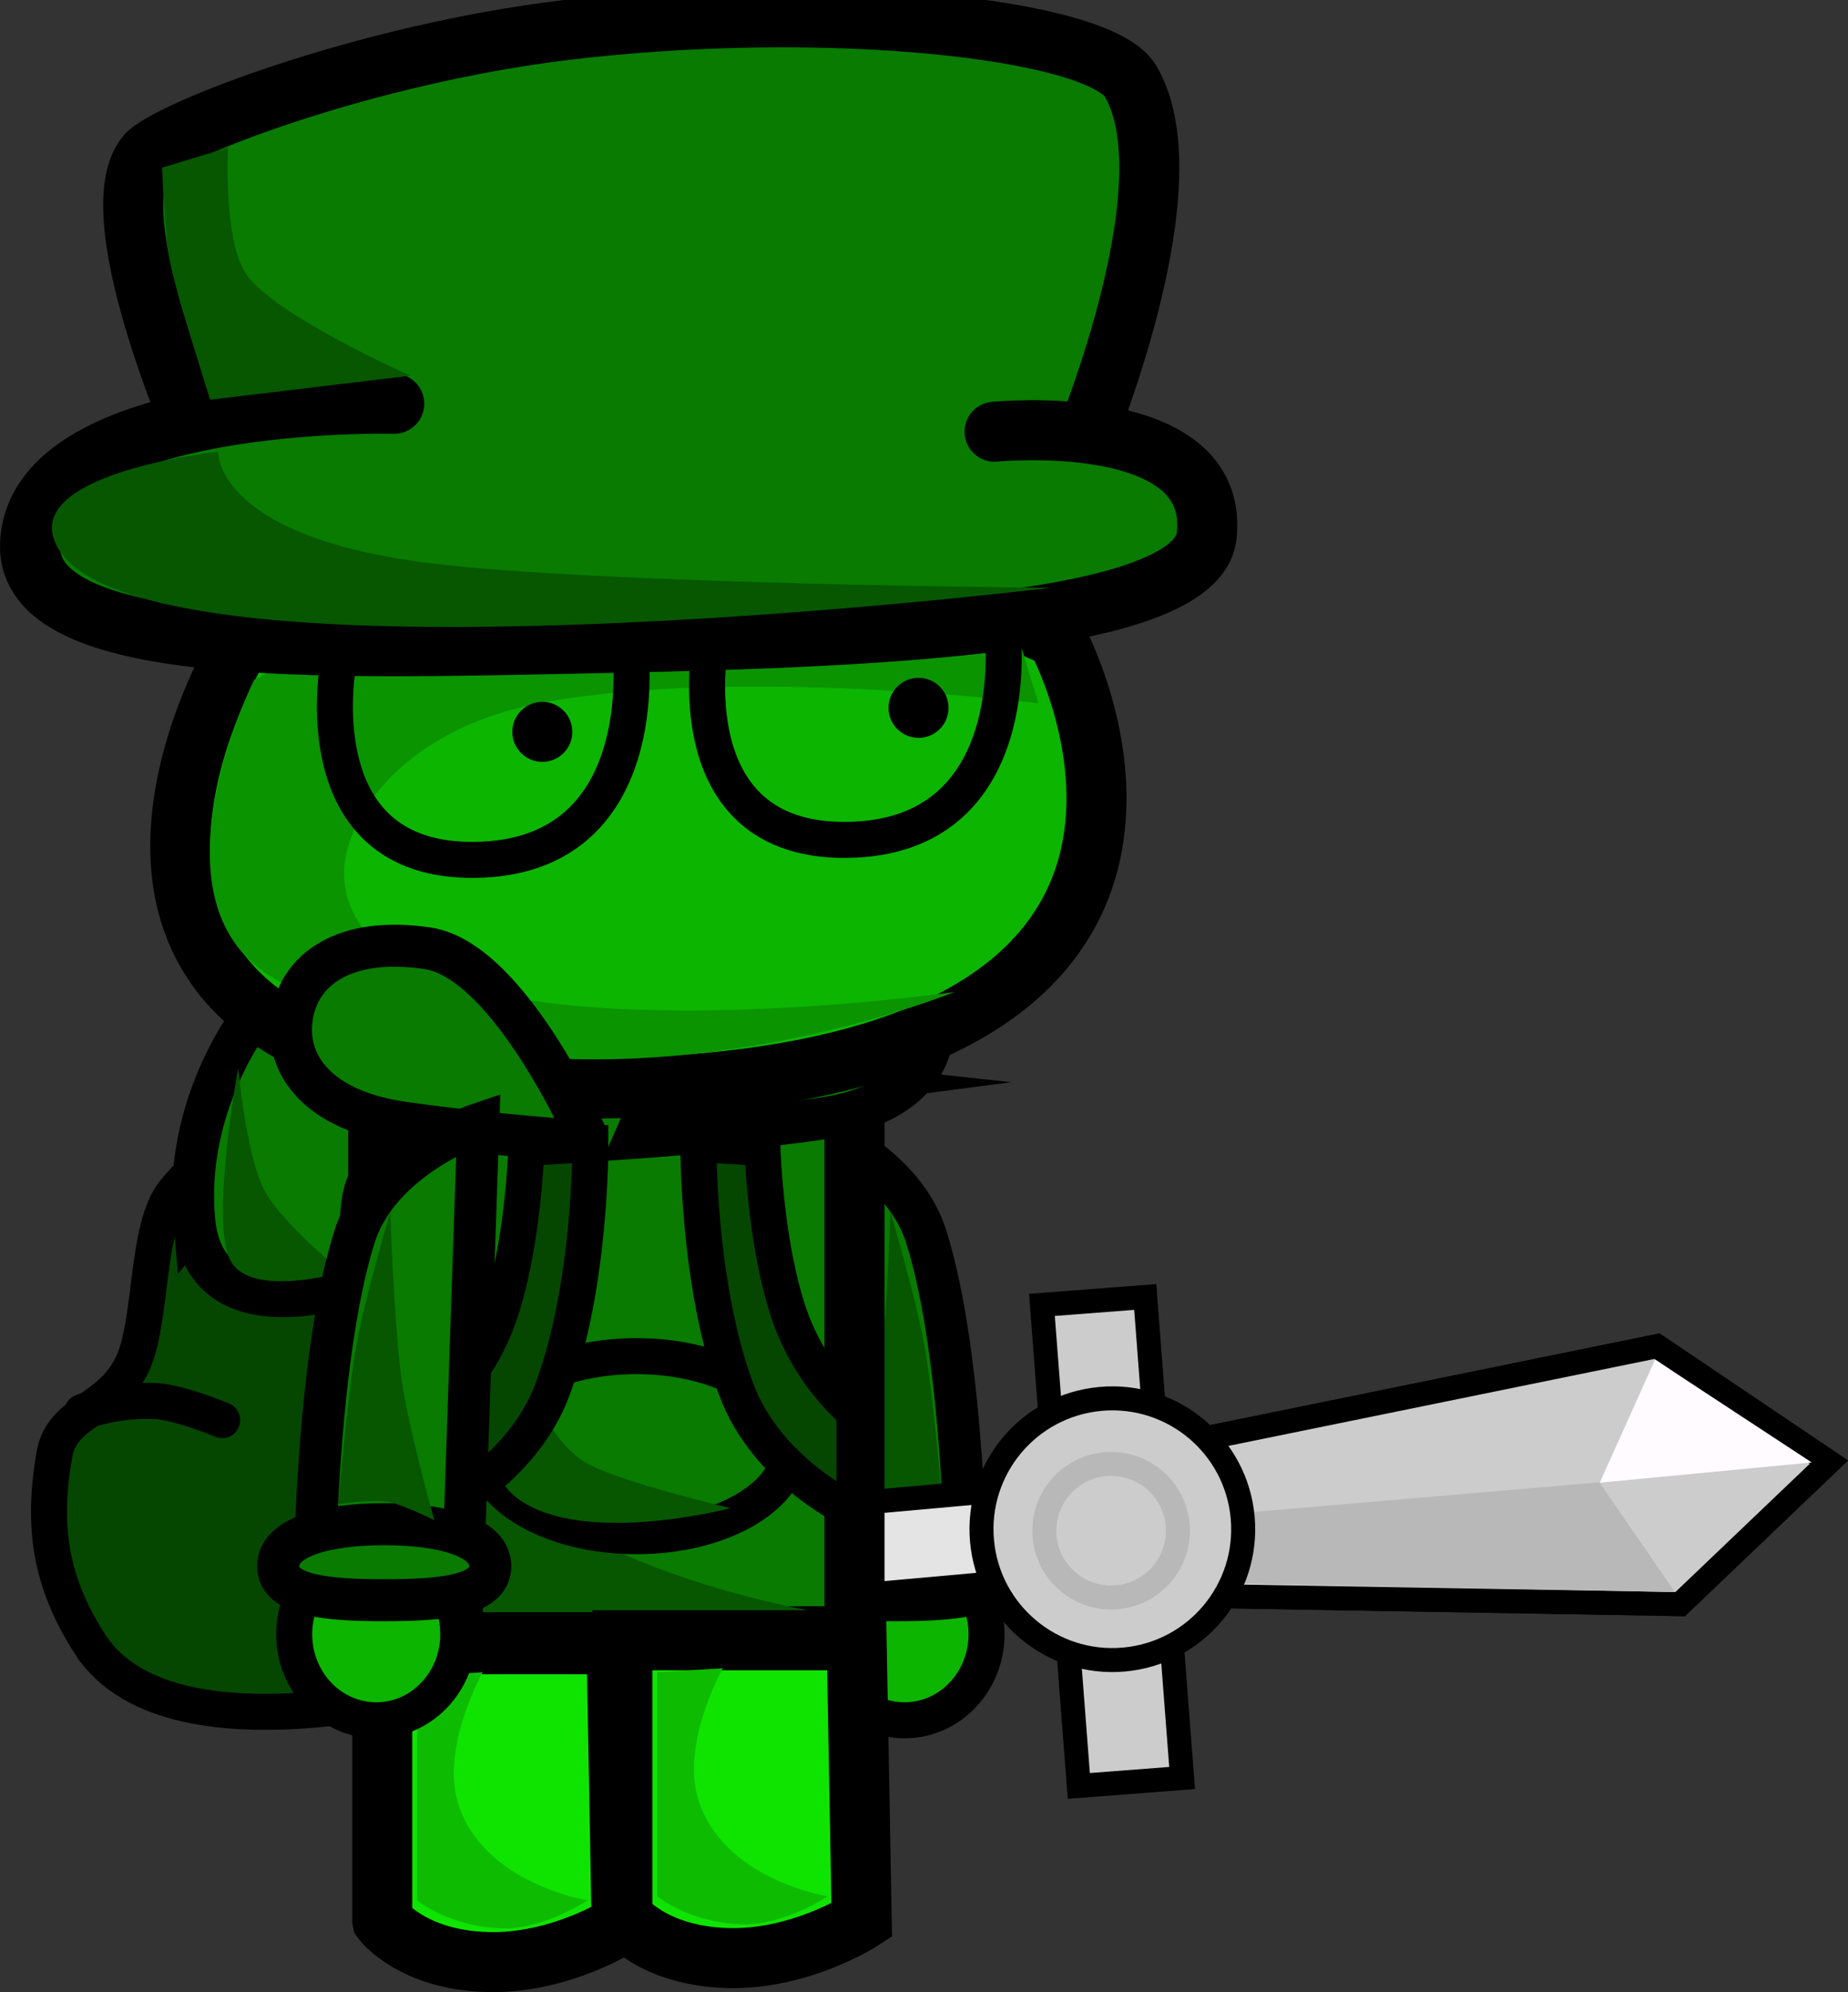 <svg version="1.1" xmlns="http://www.w3.org/2000/svg" xmlns:xlink="http://www.w3.org/1999/xlink" width="153.923" height="165.939" viewBox="0,0,153.923,165.939"><rect x="0" y="0" width="153.923" height="165.939" fill="#333333" stroke="none"/><g transform="translate(-187.139,-106.03)"><g data-paper-data="{&quot;isPaintingLayer&quot;:true}" fill-rule="nonzero" stroke-linejoin="miter" stroke-miterlimit="10" stroke-dasharray="" stroke-dashoffset="0" style="mix-blend-mode: normal"><path d="M194.644,242.992c-3.257,-5.052 -4.038,-9.671 -2.979,-15.779c0.647,-3.736 4.65,-3.574 6.528,-7.609c1.652,-3.55 1.058,-11.328 3.451,-14.279c9.563,-11.792 26,-4.333 26,-4.333v44.667c0,0 -25.999,8.193 -33,-2.667z" fill="#054700" stroke="#000000" stroke-width="3" stroke-linecap="butt"/><g data-paper-data="{&quot;index&quot;:null}" stroke-linecap="butt"><path d="M262.477,234.992c3.774,0 6.833,3.209 6.833,7.167c0,3.958 -3.059,7.167 -6.833,7.167c-3.774,0 -6.833,-3.209 -6.833,-7.167c0,-3.958 3.059,-7.167 6.833,-7.167z" fill="#0cb500" stroke="#000000" stroke-width="3"/><path d="M255.31,238.992l-1.333,-39.333c0,0 8.198,2.755 10.298,9.351c3.273,10.283 3.369,29.649 3.369,29.649z" fill="#087b00" stroke="#000000" stroke-width="3.5"/><path d="M261.81,232.992c4.694,0 8.833,1.015 8.833,3.5c0,2.485 -4.139,2.833 -8.833,2.833c-4.694,0 -8.833,-0.348 -8.833,-2.833c0,-2.485 4.139,-3.5 8.833,-3.5z" fill="#087b00" stroke="#000000" stroke-width="3.5"/><path d="M261.5,231.127c-1.172,0.195 -3.856,1.532 -3.856,1.532c0,0 2.124,-7.531 2.713,-11.66c0.63,-4.408 0.953,-14.007 0.953,-14.007c0,0 2.122,7.174 2.847,11.242c0.72,4.043 1.487,13.091 1.487,13.091c0,0 -2.705,-0.438 -4.144,-0.198z" fill="#065700" stroke="none" stroke-width="0"/></g><g stroke-linecap="butt"><path d="M203.31,207.659c-0.865,-9.469 4.667,-16.667 4.667,-16.667l48.667,5.333c0,0 -30.814,4.005 -37.566,6.832c-3.094,1.296 -1.434,9.501 -1.434,9.501c0,0 -13.398,5.247 -14.333,-5z" fill="#087b00" stroke="#000000" stroke-width="3.5"/><path d="M206.31,210.992c-1.664,-3.264 0.667,-16 0.667,-16c0,0 0.668,7.22 2.134,10.095c1.421,2.788 6.533,6.905 6.533,6.905c0,0 -7.67,2.264 -9.333,-1z" fill="#065700" stroke="none" stroke-width="0"/></g><g stroke-width="2" stroke-linecap="butt"><path d="M273.923,214.725l8.605,-0.66l3.071,40.069l-8.605,0.66z" fill="#cccccc" stroke="#000000"/><path d="M255.169,231.548l17.979,-1.616l0.686,7.633l-17.979,1.616z" fill="#e4e4e4" stroke="#000000"/><path d="M325.154,218.163l14.319,9.656l-12.388,11.828l-46.731,-0.798l-1.095,-11.319z" data-paper-data="{&quot;origPos&quot;:null,&quot;index&quot;:null}" fill="#fff2ce" stroke="#000000"/><path d="M325.154,218.163l14.319,9.656l-12.388,11.828l-46.731,-0.798l-1.095,-11.319z" data-paper-data="{&quot;index&quot;:null}" fill="#cccccc" stroke="#000000"/><path d="M324.994,219.284l13.048,8.566l-17.657,1.685z" fill="#fffbff" stroke="none"/><path d="M288.049,232.271l32.307,-2.767l6.294,9.146l-40.975,-0.832z" fill="#b8b8b8" stroke="none"/><path d="M278.812,222.555c5.995,-0.539 11.292,3.885 11.831,9.88c0.539,5.995 -3.885,11.292 -9.88,11.831c-5.995,0.539 -11.292,-3.885 -11.831,-9.88c-0.539,-5.995 3.885,-11.292 9.88,-11.831z" fill="#cccccc" stroke="#000000"/><path d="M279.187,227.993c3.06,-0.275 5.764,1.983 6.039,5.043c0.275,3.06 -1.983,5.764 -5.043,6.039c-3.06,0.275 -5.764,-1.983 -6.039,-5.043c-0.275,-3.06 1.983,-5.764 5.043,-6.039z" fill="#cccccc" stroke="#b8b8b8"/></g><g><path d="M218.644,242.325v-55h39.667v55z" fill="#087b00" stroke="#000000" stroke-width="5" stroke-linecap="butt"/><path d="M221.644,240.325v-40.667c0,0 -0.344,19.796 7,28.667c7.344,8.871 26.667,12 26.667,12z" fill="#065700" stroke="none" stroke-width="0" stroke-linecap="butt"/><path d="M252.977,226.492c0,4.142 -5.746,7.5 -12.833,7.5c-7.088,0 -12.833,-3.358 -12.833,-7.5c0,-4.142 5.746,-7.5 12.833,-7.5c7.088,0 12.833,3.358 12.833,7.5z" fill="#087b00" stroke="#000000" stroke-width="3" stroke-linecap="butt"/><path d="M235.31,200.992l-0.667,14.667" fill="none" stroke="#000000" stroke-width="3" stroke-linecap="round"/><path d="M246.977,207.325v-6.667" fill="none" stroke="#000000" stroke-width="3" stroke-linecap="round"/><path d="M230.977,231.325c-5.761,-3.292 0.667,-9 0.667,-9c0,0 1.644,4.034 4.338,5.574c2.749,1.571 11.995,3.759 11.995,3.759c0,0 -11.239,2.959 -17,-0.333z" fill="#065700" stroke="none" stroke-width="0" stroke-linecap="butt"/></g><path d="M253.513,184.683c6.922,-1.013 10.7,1.752 11.286,5.76c0.586,4.007 -2.241,7.739 -9.163,8.752c-6.922,1.013 -15.598,1.609 -15.598,1.609c0,0 6.552,-15.108 13.474,-16.121z" data-paper-data="{&quot;index&quot;:null}" fill="#087b00" stroke="#000000" stroke-width="3.5" stroke-linecap="butt"/><g><path d="M204.31,144.325c0,0 -9.145,-20.244 -5,-25.355c1.588,-1.958 17.954,-8.394 34.982,-10.44c21.386,-2.569 44.393,-0.192 47.018,4.273c5.205,8.851 -4.333,31.179 -4.333,31.179" fill="#087b00" stroke="#000000" stroke-width="5" stroke-linecap="round"/><path d="M239.395,149.408c14.46,-0.212 35.75,9.75 35.75,9.75c0,0 19.508,35.74 -36,37.5c-55.229,1.751 -32.25,-36.5 -32.25,-36.5c0,0 18.04,-10.538 32.5,-10.75z" fill="#0cb500" stroke="#000000" stroke-width="5" stroke-linecap="round"/><path d="M209.644,187.325c-10.482,-6.475 -1.333,-24.667 -1.333,-24.667c0,0 20.652,-10.849 30.919,-11.675c8.857,-0.713 32.081,6.009 32.081,6.009l2.318,7.625c0,0 -25.294,-3.152 -41.594,0.004c-12.014,2.326 -16.401,10.21 -16.235,14.369c0.678,16.924 50.844,9.668 50.844,9.668c0,0 -33.023,13.479 -57,-1.333z" fill="#0a9400" stroke="none" stroke-width="0" stroke-linecap="butt"/><path d="M269.977,141.992c0,0 18.818,-1.867 17.667,8.667c-0.835,7.634 -29.403,8.51 -51.688,8.967c-22.246,0.456 -46.708,1.201 -46.312,-8.3c0.515,-12.369 30.333,-11.667 30.333,-11.667" fill="#087b00" stroke="#000000" stroke-width="5" stroke-linecap="round"/><path d="M191.644,150.992c-2.029,-5.654 13.667,-7.333 13.667,-7.333c0,0 -0.33,7.017 17.508,9.266c14.182,1.788 51.825,2.068 51.825,2.068c0,0 -78.146,9.528 -83,-4z" fill="#065700" stroke="none" stroke-width="0" stroke-linecap="butt"/><path d="M204.644,139.325c0,0 -2.543,-7.953 -3.277,-11.195c-0.536,-2.366 -0.723,-8.138 -0.723,-8.138l5.492,-1.663c0,0 -0.45,8.111 1.687,10.786c2.76,3.455 13.488,8.21 13.488,8.21z" fill="#065700" stroke="none" stroke-width="0" stroke-linecap="butt"/><path d="M239.644,160.325c0,0 2.09,17.187 -13,17.333c-14.422,0.14 -11.333,-16.333 -11.333,-16.333" fill="none" stroke="#000000" stroke-width="3" stroke-linecap="round"/><path d="M270.644,158.659c0,0 2.09,17.187 -13,17.333c-14.422,0.14 -11.333,-16.333 -11.333,-16.333" fill="none" stroke="#000000" stroke-width="3" stroke-linecap="round"/><path d="M229.81,166.992c0,-1.381 1.119,-2.5 2.5,-2.5c1.381,0 2.5,1.119 2.5,2.5c0,1.381 -1.119,2.5 -2.5,2.5c-1.381,0 -2.5,-1.119 -2.5,-2.5z" fill="#000000" stroke="none" stroke-width="0.5" stroke-linecap="butt"/><path d="M261.144,164.992c0,-1.381 1.119,-2.5 2.5,-2.5c1.381,0 2.5,1.119 2.5,2.5c0,1.381 -1.119,2.5 -2.5,2.5c-1.381,0 -2.5,-1.119 -2.5,-2.5z" fill="#000000" stroke="none" stroke-width="0.5" stroke-linecap="butt"/></g><path d="M236.208,201.137c0,0 -8.676,-0.596 -15.598,-1.609c-6.922,-1.013 -9.749,-4.745 -9.163,-8.752c0.586,-4.007 4.364,-6.773 11.286,-5.76c6.922,1.013 13.474,16.121 13.474,16.121z" fill="#087b00" stroke="#000000" stroke-width="3.5" stroke-linecap="butt"/><g stroke-linecap="butt"><path d="M218.977,265.992v-23h19.513l0.423,23.328c0,0 -5.103,3.317 -11.189,3.144c-6.296,-0.18 -8.747,-3.471 -8.747,-3.471z" fill="#0fe400" stroke="#000000" stroke-width="5"/><path d="M221.887,264.325v-18.667l5.456,-0.333c0,0 -3.457,6.151 -2.075,10.818c2.009,6.783 10.804,8.182 10.804,8.182c0,0 -3.712,2.495 -7.275,2.333c-4.365,-0.198 -6.911,-2.333 -6.911,-2.333z" fill="#0dbc00" stroke="none" stroke-width="0"/></g><g stroke-linecap="butt"><path d="M238.977,265.659v-23h19.513l0.423,23.328c0,0 -5.103,3.317 -11.189,3.144c-6.296,-0.18 -8.747,-3.471 -8.747,-3.471z" fill="#0fe400" stroke="#000000" stroke-width="5"/><path d="M241.887,263.992v-18.667l5.456,-0.333c0,0 -3.457,6.151 -2.075,10.818c2.009,6.783 10.804,8.182 10.804,8.182c0,0 -3.712,2.495 -7.275,2.333c-4.365,-0.198 -6.911,-2.333 -6.911,-2.333z" fill="#0dbc00" stroke="none" stroke-width="0"/></g><path d="M193.977,223.659c0,0 2.531,-1.036 5.958,-0.936c2.057,0.06 5.708,1.602 5.708,1.602" fill="none" stroke="#000000" stroke-width="3" stroke-linecap="round"/><path d="M223.31,231.992v-8.333c0,0 3.549,-2.843 5.347,-7.894c2.082,-5.849 2.32,-14.106 2.32,-14.106l5.333,-0.333c0,0 0.098,11.65 -3.14,20.415c-2.571,6.96 -9.86,10.251 -9.86,10.251z" fill="#054700" stroke="#000000" stroke-width="3" stroke-linecap="butt"/><path d="M248.45,221.741c-3.238,-8.766 -3.14,-20.415 -3.14,-20.415l5.333,0.333c0,0 0.238,8.257 2.32,14.106c1.798,5.051 5.347,7.894 5.347,7.894v8.333c0,0 -7.289,-3.292 -9.86,-10.251z" data-paper-data="{&quot;index&quot;:null}" fill="#054700" stroke="#000000" stroke-width="3" stroke-linecap="butt"/><g stroke-linecap="butt"><path d="M225.31,242.159c0,3.958 -3.059,7.167 -6.833,7.167c-3.774,0 -6.833,-3.209 -6.833,-7.167c0,-3.958 3.059,-7.167 6.833,-7.167c3.774,0 6.833,3.209 6.833,7.167z" fill="#0cb500" stroke="#000000" stroke-width="3"/><path d="M213.31,238.659c0,0 0.096,-19.367 3.369,-29.649c2.099,-6.596 10.298,-9.351 10.298,-9.351l-1.333,39.333z" fill="#087b00" stroke="#000000" stroke-width="3.5"/><path d="M227.977,236.492c0,2.485 -4.139,2.833 -8.833,2.833c-4.694,0 -8.833,-0.348 -8.833,-2.833c0,-2.485 4.139,-3.5 8.833,-3.5c4.694,0 8.833,1.015 8.833,3.5z" fill="#087b00" stroke="#000000" stroke-width="3.5"/><path d="M215.31,231.325c0,0 0.767,-9.048 1.487,-13.091c0.724,-4.068 2.847,-11.242 2.847,-11.242c0,0 0.324,9.598 0.953,14.007c0.59,4.129 2.713,11.66 2.713,11.66c0,0 -2.684,-1.336 -3.856,-1.532c-1.439,-0.24 -4.144,0.198 -4.144,0.198z" fill="#065700" stroke="none" stroke-width="0"/></g></g></g></svg><!--rotationCenter:52.8610847531759:73.96955108642578-->